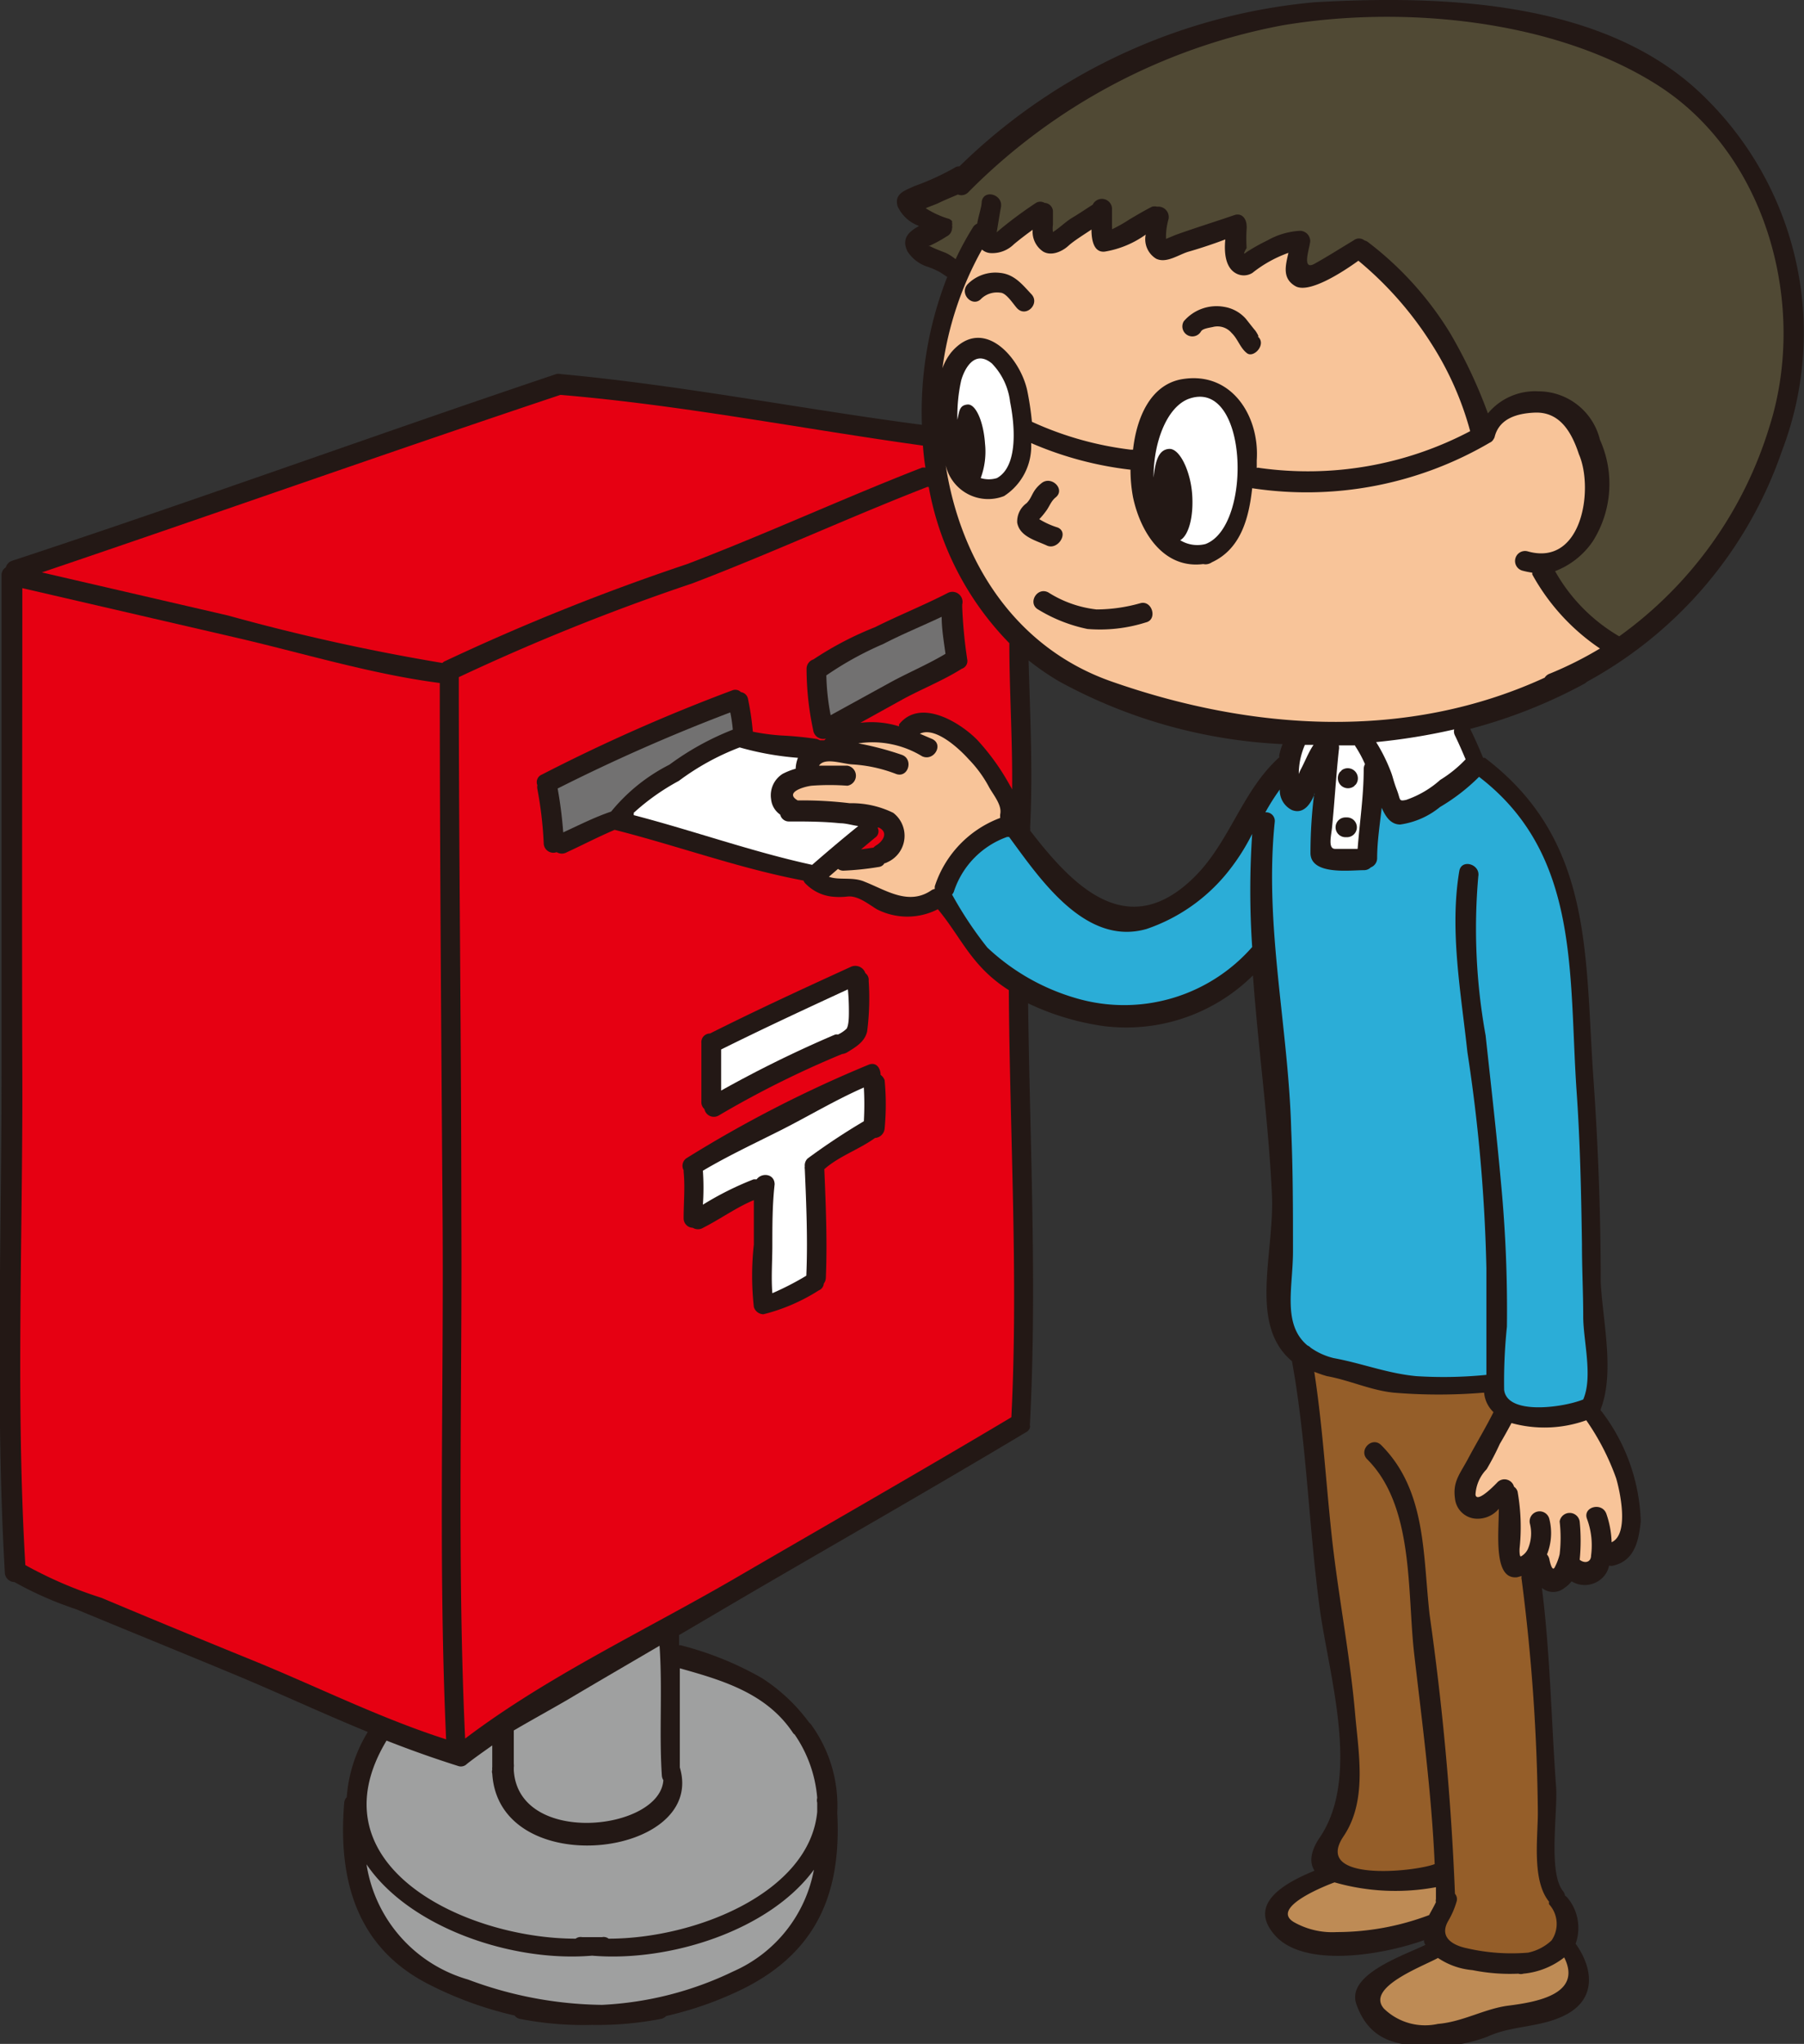 <svg xmlns="http://www.w3.org/2000/svg" viewBox="0 0 71.17 80.59"><rect x="0" y="0" width="71.17" height="80.59" fill="#333333" stroke="none"/><defs><style>.cls-1{fill:#231815;}.cls-2{fill:#f8c499;}.cls-3{fill:#fff;}.cls-4{fill:#727171;}.cls-5{fill:#e60012;}.cls-6{fill:#9fa0a0;}.cls-7{fill:#2badd7;}.cls-8{fill:#955e29;}.cls-9{fill:#be8b55;}.cls-10{fill:#504934;}</style></defs><g id="レイヤー_2" data-name="レイヤー 2"><g id="画像"><path class="cls-1" d="M67.28,3.86C63.42,0,56.92-.2,51.85.09a23,23,0,0,0-14,6.47.3.3,0,0,0-.2.06,10.22,10.22,0,0,1-1.58.72c-.35.17-.8.28-.66.79a1.47,1.47,0,0,0,.85.78c-.4.22-.71.49-.46,1a1.48,1.48,0,0,0,.83.62,3.07,3.07,0,0,1,.45.2l.29.19a14.55,14.55,0,0,0-1,5.83c-4.74-.62-9.47-1.56-14.24-2a.41.41,0,0,0-.19,0c-7.17,2.41-14.29,5-21.46,7.36a.38.38,0,0,0-.25.26.36.36,0,0,0-.17.31c0,6.57,0,13.15,0,19.72S-.18,55.52.19,62a.39.39,0,0,0,.38.38A14,14,0,0,0,3,63.45c2,.83,4,1.64,5.95,2.45,1.83.75,3.68,1.62,5.56,2.39a5.68,5.68,0,0,0-.83,2.57.35.35,0,0,0-.1.22c-.25,3,.47,5.64,3.22,7.1a14.53,14.53,0,0,0,3.5,1.29.35.35,0,0,0,.2.13,13,13,0,0,0,2.86.24,13.08,13.08,0,0,0,2.73-.24.4.4,0,0,0,.19-.11,13.81,13.81,0,0,0,3.05-1.08c2.9-1.45,3.87-3.78,3.7-6.93A5.44,5.44,0,0,0,32,68a.23.23,0,0,0-.07-.07,7,7,0,0,0-1.88-1.77,12.85,12.85,0,0,0-3.2-1.29h-.06l0-.4,2.69-1.58c3.67-2.14,7.36-4.24,11-6.42a.31.31,0,0,0,.15-.17h0a.2.2,0,0,0,0-.11s0,0,0,0c.29-5.51,0-11.1-.07-16.63a10.22,10.22,0,0,0,3,.9,7.11,7.11,0,0,0,5.87-2c.21,2.9.62,5.8.75,8.66.1,2.32-.93,5.11.79,6.55.58,3.2.66,6.49,1.09,9.71.36,2.68,1.64,6.68,0,9.08-.38.56-.4,1-.2,1.3-1.17.48-2.69,1.31-1.54,2.57s4.18.77,5.86.17c0,.07,0,.12.06.18-.82.41-3.14,1.16-2.73,2.34.54,1.53,1.72,1.67,3.18,1.66a5.72,5.72,0,0,0,2-.38c1-.46,2.14-.34,3.14-.89,1.17-.65,1-1.84.33-2.77a1.86,1.86,0,0,0-.31-1.8.52.52,0,0,0-.11-.1.36.36,0,0,0-.08-.18c-.59-.73-.2-3.13-.27-4.1-.19-2.6-.23-5.25-.56-7.85a.7.7,0,0,0,.89,0,1.16,1.16,0,0,0,.28-.26,1,1,0,0,0,1.25-.17.92.92,0,0,0,.23-.45.33.33,0,0,0,.17,0c.85-.2,1-1,1.08-1.74a7.5,7.5,0,0,0-1.5-4.28.34.34,0,0,0-.08-.09v-.06c.56-1.44.08-3.47,0-5,0-2.69-.1-5.38-.29-8.07-.34-4.88,0-9.36-4.28-12.61,0,0,0,0-.07,0q-.24-.59-.51-1.14s0,0,0,0a20.28,20.28,0,0,0,4.54-1.8l.07-.06a16.45,16.45,0,0,0,7.69-9.1A13,13,0,0,0,67.28,3.86ZM47.12,34.58c-2.65,2.62-4.82.32-6.48-1.83a.5.5,0,0,0,0-.13c.11-2.18,0-4.39-.06-6.58a10.34,10.34,0,0,0,1.21.83,20.3,20.3,0,0,0,8.81,2.47,2.58,2.58,0,0,0-.13.42.34.34,0,0,0,0,.1C49,31.18,48.53,33.18,47.12,34.58Z"/><path class="cls-2" d="M38.74,9.84a.56.56,0,0,0,.36.14A1.21,1.21,0,0,0,40,9.63c.24-.2.49-.39.74-.57a.94.94,0,0,0,.4.85c.33.21.77,0,1-.21s.61-.44.92-.65c0,.46.11.92.53.87a3.85,3.85,0,0,0,1.61-.67.9.9,0,0,0,.41.95c.41.2.9-.17,1.29-.28s1-.31,1.44-.48c-.05.51,0,1.08.39,1.32a.64.64,0,0,0,.68,0,4.92,4.92,0,0,1,1.42-.79c-.11.49-.26,1,.27,1.31s1.84-.53,2.49-1a13.87,13.87,0,0,1,2.88,3.27A12.34,12.34,0,0,1,58,17a13.73,13.73,0,0,1-8.31,1.45.2.2,0,0,0-.11,0c0-.1,0-.2,0-.3.12-1.74-1-3.56-3-3.19-1.2.24-1.74,1.51-1.88,2.77l-.09,0a13.06,13.06,0,0,1-3.9-1.1h0a11.6,11.6,0,0,0-.18-1.21c-.27-1.31-1.74-3-3-1.53a2.21,2.21,0,0,0-.35.63A13.18,13.18,0,0,1,38.74,9.84Z"/><path class="cls-2" d="M60.27,21.74a.39.39,0,0,0-.21.76,3.39,3.39,0,0,0,.39.08s0,0,0,.07a8.41,8.41,0,0,0,2.67,2.92,14.43,14.43,0,0,1-2,1,.38.38,0,0,0-.18.15c-5.42,2.49-11.52,2.11-17.12.14-3.79-1.34-5.93-4.75-6.51-8.51a1.72,1.72,0,0,0,2.3,1.21l0,0,0,0a2.34,2.34,0,0,0,1.07-2.09,13.8,13.8,0,0,0,3.92,1.05h0a5.87,5.87,0,0,0,.1,1.09c.3,1.41,1.22,2.83,2.77,2.63a.4.4,0,0,0,.18,0,.46.46,0,0,0,.16-.07c1.13-.52,1.46-1.72,1.59-2.92a14.3,14.3,0,0,0,9.38-1.8.29.29,0,0,0,.14-.13h0a.28.28,0,0,0,.05-.11c.19-.72.9-.91,1.56-.94,1-.05,1.47.76,1.76,1.64C62.88,19.26,62.43,22.35,60.27,21.74Z"/><path class="cls-3" d="M53.46,29.41a4.6,4.6,0,0,1,.39.72.41.41,0,0,0-.05.19c0,1.07-.16,2.1-.24,3.15-.3,0-.6,0-.89,0s-.15-.53-.12-.84c.1-1,.16-2.05.27-3.06a.48.48,0,0,0,0-.18l.64,0A.36.36,0,0,0,53.46,29.41Z"/><path class="cls-2" d="M36.88,34.94a.41.41,0,0,0,0,.11.35.35,0,0,0-.13.05c-.9.62-1.79,0-2.63-.33-.47-.21-1-.05-1.42-.2l.36-.31a.35.35,0,0,0,.21.07,11.4,11.4,0,0,0,1.42-.15.29.29,0,0,0,.2-.14A.32.32,0,0,0,35,34a1.14,1.14,0,0,0,.24-1.95,3.73,3.73,0,0,0-1.72-.38,15.65,15.65,0,0,0-2.05-.11h0c-.53-.31.22-.54.55-.58a9.48,9.48,0,0,1,1.41,0,.4.4,0,0,0,0-.79c-.38,0-.75,0-1.12,0,.22-.34.92-.07,1.32-.05a5.71,5.71,0,0,1,1.73.38c.48.16.69-.6.21-.76a12,12,0,0,0-1.71-.45,3.76,3.76,0,0,1,2.52.51c.46.21.86-.46.4-.68l-.49-.21c.61-.3,1.57.61,1.92,1A4.82,4.82,0,0,1,39,31c.16.31.54.73.46,1.1a.74.74,0,0,0,0,.15A4.29,4.29,0,0,0,36.88,34.94Z"/><path class="cls-4" d="M22.22,32.82A16.71,16.71,0,0,0,22,31.09a71.38,71.38,0,0,1,6.81-3,5.58,5.58,0,0,1,.1.68,10.89,10.89,0,0,0-2.5,1.38A7.11,7.11,0,0,0,24.11,32C23.46,32.22,22.85,32.53,22.22,32.82Z"/><path class="cls-3" d="M25,32.14a.28.28,0,0,0,0-.09,8.88,8.88,0,0,1,1.78-1.26,9.87,9.87,0,0,1,2.4-1.32,11.66,11.66,0,0,0,2.3.41,1.31,1.31,0,0,0-.09.43,2.69,2.69,0,0,0-.51.2,1,1,0,0,0-.46,1,.84.84,0,0,0,.36.61.35.35,0,0,0,.36.27c.67,0,1.33,0,2,.07.24,0,.48.08.72.11-.61.49-1.21,1-1.82,1.53C29.69,33.59,27.38,32.76,25,32.14Z"/><path class="cls-4" d="M37.15,24.32c0,.49.09,1,.15,1.46-.7.42-1.49.75-2.2,1.14L32.77,28.2a9.31,9.31,0,0,1-.17-1.57,13,13,0,0,1,2.25-1.24C35.6,25,36.39,24.68,37.15,24.32Z"/><path class="cls-5" d="M34.57,33.33a.53.53,0,0,0-.11.09l-.49.07.55-.46a.3.3,0,0,0,.1-.4h.05C35.08,32.83,34.81,33.19,34.57,33.33Z"/><path class="cls-3" d="M51.24,30.52v-.09a2.88,2.88,0,0,1,.24-1.06h.34c-.21.31-.34.67-.52,1A1.47,1.47,0,0,0,51.24,30.52Z"/><path class="cls-3" d="M37.92,15c.13-.46.53-1.23,1.21-.67a2.61,2.61,0,0,1,.72,1.52c.17.83.35,2.52-.52,3a1.08,1.08,0,0,1-.64,0,3,3,0,0,0,.17-1.36c-.06-.88-.37-1.57-.69-1.54s-.32.25-.4.6A6.5,6.5,0,0,1,37.92,15Z"/><path class="cls-3" d="M46.86,15.74c2.38-.92,2.58,5,.7,5.71a1.29,1.29,0,0,1-1-.15c.34-.19.54-.95.47-1.84s-.49-1.79-.91-1.76-.54.49-.61,1.13C45.5,17.5,46,16.1,46.86,15.74Z"/><path class="cls-5" d="M36.51,18.44a.36.36,0,0,0-.14,0c-3.11,1.21-6.14,2.61-9.26,3.8a87.76,87.76,0,0,0-9.6,3.85s0,0-.06.05A82,82,0,0,1,9,24.27l-7.35-1.7c6.83-2.31,13.63-4.72,20.46-7h0c4.79.4,9.54,1.34,14.3,2C36.43,17.83,36.46,18.14,36.51,18.44Z"/><path class="cls-5" d="M4,63A16.37,16.37,0,0,1,1,61.71C.62,55.32.9,48.83.88,42.43s0-12.83,0-19.24l8.34,1.93c2.66.61,5.41,1.46,8.13,1.81,0,7,.06,14,.11,21s-.17,13.79.14,20.65c-2.6-.83-5.16-2.11-7.67-3.13Q7,64.26,4,63Z"/><path class="cls-6" d="M28.93,77.73a13.35,13.35,0,0,1-5.18,1.32,15.5,15.5,0,0,1-5.29-1,5.62,5.62,0,0,1-4-4.54c1.69,2.49,5.74,3.87,8.9,3.6,3.07.26,7-1,8.75-3.39A5.47,5.47,0,0,1,28.93,77.73Z"/><path class="cls-6" d="M31.28,68.32a.23.23,0,0,0,.07.07,5.13,5.13,0,0,1,.89,2.5.36.36,0,0,0,0,.19c0,.12,0,.24,0,.36-.3,3.18-4.8,5-8.23,5a.31.31,0,0,0-.26-.06l-.39,0-.39,0a.32.32,0,0,0-.26.06c-4.35,0-10.43-2.88-7.46-7.81.94.37,1.87.7,2.82,1a.33.33,0,0,0,.35-.08l0,0c.33-.26.68-.5,1-.73v.85a.43.43,0,0,0,0,.11.24.24,0,0,0,0,.15c.26,4.29,8.46,3.31,7.4-.24h0c0-1.3,0-2.61,0-3.91C28.5,66.25,30.24,66.76,31.28,68.32Z"/><path class="cls-6" d="M26.11,70a.39.39,0,0,0,.06.19c-.13,2-5.72,2.62-5.9-.39l0-.11a.66.66,0,0,0,0-.15V68.23c.7-.41,1.43-.81,2.12-1.21,1.21-.72,2.42-1.42,3.63-2.13C26.14,66.6,26,68.32,26.11,70Z"/><path class="cls-5" d="M39.9,55.88c-3.59,2.14-7.22,4.21-10.83,6.31s-7.46,3.89-10.72,6.36c-.32-6.85-.11-13.77-.15-20.63,0-7.07-.1-14.15-.1-21.22A86.37,86.37,0,0,1,27.32,23c3.12-1.19,6.15-2.59,9.26-3.8l.06,0a11.77,11.77,0,0,0,3.18,6.16c0,1.92.13,3.85.11,5.77a.83.83,0,0,0-.07-.13,9.11,9.11,0,0,0-1.31-1.83c-.69-.7-2.25-1.65-3.08-.61a.3.3,0,0,0,0,.08,3.66,3.66,0,0,0-1.53-.14l1.59-.88c.79-.44,1.65-.77,2.41-1.25a.32.32,0,0,0,.22-.36,18.42,18.42,0,0,1-.2-2.1.25.25,0,0,0,0-.07.4.4,0,0,0-.57-.46c-.93.48-1.93.88-2.87,1.35A13.05,13.05,0,0,0,32.09,26a.39.39,0,0,0-.27.36,11.57,11.57,0,0,0,.26,2.42,0,0,0,0,0,0,0,.4.4,0,0,0,.51.34.46.46,0,0,0-.07.07l-.17,0-.11-.05A13.6,13.6,0,0,0,30.83,29a8.52,8.52,0,0,1-1.13-.15,10.83,10.83,0,0,0-.19-1.29.33.33,0,0,0-.28-.27.31.31,0,0,0-.34-.07,69.66,69.66,0,0,0-7.51,3.32.32.32,0,0,0-.18.42.38.38,0,0,0,0,.15,15.28,15.28,0,0,1,.25,2.13.38.38,0,0,0,.51.36.4.4,0,0,0,.41,0c.63-.29,1.24-.61,1.88-.88,2.49.63,4.94,1.53,7.45,2a.33.33,0,0,0,.1.14,1.71,1.71,0,0,0,1,.49,2.66,2.66,0,0,0,.63,0c.41-.05.83.3,1.16.5A2.64,2.64,0,0,0,37,35.85c.83,1,1.23,2,2.33,2.86a5,5,0,0,0,.47.33h0C39.83,44.64,40.18,50.3,39.9,55.88Z"/><path class="cls-7" d="M42.46,39.36a8.58,8.58,0,0,1-3.51-2,14.88,14.88,0,0,1-1.39-2.09.32.32,0,0,0,.08-.14A3.41,3.41,0,0,1,39.73,33l.08,0c1.21,1.64,3,4.32,5.42,3.63a7,7,0,0,0,3.17-2.2,8.35,8.35,0,0,0,1-1.55,33.18,33.18,0,0,0,0,4.46A6.72,6.72,0,0,1,42.46,39.36Z"/><path class="cls-8" d="M53,72.41c.95-1.4.6-3.25.46-4.85-.21-2.4-.69-4.77-.94-7.17-.22-2.1-.35-4.22-.67-6.3.16.06.32.12.5.17.89.16,1.7.55,2.62.65a21.44,21.44,0,0,0,3.58,0,1.21,1.21,0,0,0,.37.77h0c-.31.62-.67,1.21-1,1.83s-.61.9-.52,1.57a.89.89,0,0,0,.73.79,1.09,1.09,0,0,0,1-.38c0,1-.22,2.8.72,2.7l.18-.05a.3.3,0,0,0,0,.13,76.45,76.45,0,0,1,.64,9.2c0,1-.24,2.67.44,3.51l0,0a.69.69,0,0,0,0,.1,1.15,1.15,0,0,1,.1,1.43,1.94,1.94,0,0,1-.92.48H60.3a7.85,7.85,0,0,1-2.42-.17c-.58-.12-1.12-.44-.74-1.09a3.25,3.25,0,0,0,.32-.74.32.32,0,0,0-.06-.32,108.88,108.88,0,0,0-1-11c-.27-2.4-.13-4.91-1.91-6.69-.36-.36-.91.2-.55.56,1.85,1.85,1.57,5.2,1.85,7.66.32,2.76.69,5.53.81,8.3C55.79,73.81,51.79,74.22,53,72.41Z"/><path class="cls-9" d="M52.73,76.18a3.07,3.07,0,0,1-1.68-.39c-1-.59,1.4-1.5,1.6-1.57a8.73,8.73,0,0,0,4,.19c0,.16,0,.31,0,.47a.24.24,0,0,0,0,.12c-.08.17-.18.34-.27.51A10.35,10.35,0,0,1,52.73,76.18Z"/><path class="cls-9" d="M59.51,79.08c-.94.12-1.8.64-2.78.72a2.33,2.33,0,0,1-2.13-.6c-.74-.84,1.54-1.67,2.13-2a2.86,2.86,0,0,0,1.36.48,7.45,7.45,0,0,0,1.81.14.33.33,0,0,0,.2,0,3.07,3.07,0,0,0,1.61-.64C62.44,78.63,60.61,78.94,59.51,79.08Z"/><path class="cls-2" d="M63.76,58.29c.13.44.54,2.19-.18,2.52a3.7,3.7,0,0,0-.21-1.13c-.18-.47-.94-.26-.76.21a3,3,0,0,1,.16,1.44c0,.27-.25.33-.45.17a7.65,7.65,0,0,0,0-1.51.4.4,0,0,0-.79,0,5.57,5.57,0,0,1,0,1.29,2.23,2.23,0,0,1-.19.51c-.11.23-.21-.28-.22-.33a.46.46,0,0,0-.09-.17,2.26,2.26,0,0,0,.09-1.41.39.39,0,0,0-.76.21,1.56,1.56,0,0,1-.09,1,.66.66,0,0,1-.27.28c-.07,0-.05-.34-.05-.32a8,8,0,0,0-.08-2.24.35.35,0,0,0-.14-.19.39.39,0,0,0-.65-.18s-.82.88-.87.49a1.55,1.55,0,0,1,.44-1,10.65,10.65,0,0,0,.52-1c.16-.27.31-.54.46-.82A4.89,4.89,0,0,0,62.58,56h0A9.69,9.69,0,0,1,63.76,58.29Z"/><path class="cls-7" d="M62.2,43.05c.14,2,.18,4,.21,6,0,1,.05,1.91.05,2.86s.39,2.37,0,3.27c-.79.32-3,.63-3.12-.38a20.93,20.93,0,0,1,.11-2.49,53,53,0,0,0-.23-5.63c-.18-2-.4-3.9-.61-5.85a23.58,23.58,0,0,1-.29-6.27c.09-.49-.67-.71-.75-.21-.39,2.33.07,4.8.32,7.13A65,65,0,0,1,58.64,50c0,1.25,0,2.49,0,3.75l0,.46a17.07,17.07,0,0,1-2.77.05c-1.15-.11-2.15-.51-3.25-.71a2.65,2.65,0,0,1-.91-.41.38.38,0,0,0-.13-.09c-1-.84-.57-2.29-.57-3.71,0-1.6,0-3.19-.07-4.79-.11-4.06-1.07-8.06-.65-12.14a.34.34,0,0,0-.37-.38,8.51,8.51,0,0,1,.57-.9.86.86,0,0,0,.48.81c.46.18.74-.25.88-.61l0-.07a19,19,0,0,0-.15,2.37c0,.89,1.57.68,2.1.68a.38.38,0,0,0,.28-.11.39.39,0,0,0,.25-.35c0-.68.11-1.36.18-2,.14.32.34.66.73.66a3.18,3.18,0,0,0,1.57-.69,7.73,7.73,0,0,0,1.54-1.19C62.36,33.7,61.88,38.43,62.2,43.05Z"/><path class="cls-3" d="M57.4,29c.15.31.29.63.42.94a4.93,4.93,0,0,1-1,.81,3.93,3.93,0,0,1-1.35.79c-.3.06-.21,0-.36-.39s-.15-.5-.25-.75a6.74,6.74,0,0,0-.57-1.14,24.4,24.4,0,0,0,3.08-.5A.34.34,0,0,0,57.4,29Z"/><path class="cls-10" d="M69.81,16.81a15.85,15.85,0,0,1-5.93,8.28l0,0a6.86,6.86,0,0,1-2.53-2.57,3.17,3.17,0,0,0,1.49-1.18,4.24,4.24,0,0,0,.28-4,2.5,2.5,0,0,0-2.42-1.91,2.42,2.42,0,0,0-2,.87,19.34,19.34,0,0,0-1.5-3.18A13.07,13.07,0,0,0,54,9.57a.4.4,0,0,0-.17-.09.34.34,0,0,0-.43,0c-.52.31-1,.62-1.54.92s-.17-.68-.17-.9a.41.41,0,0,0-.39-.4A2.93,2.93,0,0,0,50,9.48a7.41,7.41,0,0,0-.82.46c-.13.11-.13.06,0-.16a6.3,6.3,0,0,1,0-.75.48.48,0,0,0,0-.12c0-.26-.17-.53-.48-.43-.78.27-1.57.51-2.34.79L46,9.42V9.31a2.53,2.53,0,0,1,.1-.67.41.41,0,0,0-.45-.49.39.39,0,0,0-.2,0c-.3.15-.6.33-.89.5a5.46,5.46,0,0,1-.69.39.83.83,0,0,0,0-.12V8.21a.4.4,0,0,0-.76-.14c-.27.17-.53.35-.8.51s-.5.4-.77.57l0,0a.93.93,0,0,1,0-.29c0-.18,0-.37,0-.55A.35.35,0,0,0,41.21,8a.33.33,0,0,0-.34,0c-.47.31-.92.64-1.36,1l-.19.16h0v0c.06-.34.11-.68.17-1,.08-.5-.68-.71-.76-.21,0,.2-.12.53-.18.87a.35.35,0,0,0-.17.15,11.6,11.6,0,0,0-.68,1.25,2,2,0,0,0-.39-.25c-.21-.08-.42-.16-.62-.26l-.06,0,.11-.05a5.24,5.24,0,0,0,.61-.34A.37.37,0,0,0,37.56,9v0a.2.2,0,0,0,0-.11v0a.18.18,0,0,0,0-.1.43.43,0,0,0,0-.07l0,0a.31.31,0,0,0-.19-.11,3.68,3.68,0,0,1-.85-.4c.18-.08.38-.14.56-.23s.48-.21.71-.31a.37.37,0,0,0,.4-.08A23.55,23.55,0,0,1,50.59,1C55.33.2,61.34.76,65.43,3.38,69.76,6.16,71.3,12.12,69.81,16.81Z"/><path class="cls-1" d="M41.73,20.8a3.16,3.16,0,0,1-.73-.33l0,0a2.66,2.66,0,0,0,.26-.31c.14-.18.2-.4.39-.55.39-.32-.17-.87-.56-.56s-.35.55-.59.79a.89.89,0,0,0-.37.77c.1.55.74.7,1.17.9S42.19,21,41.73,20.8Z"/><path class="cls-1" d="M38.72,11.77a.9.9,0,0,1,.74-.23c.24,0,.52.46.67.62.36.37.91-.19.56-.56s-.66-.78-1.23-.84a1.54,1.54,0,0,0-1.29.45C37.83,11.59,38.38,12.15,38.72,11.77Z"/><path class="cls-1" d="M47.38,13.07c.06-.12.36-.15.48-.18a.73.73,0,0,1,.73.24c.25.24.34.6.61.8s.8-.38.4-.68c.13.1-.06-.2-.09-.23s-.24-.3-.36-.45a1.45,1.45,0,0,0-.85-.47,1.7,1.7,0,0,0-1.6.57A.39.39,0,0,0,47.38,13.07Z"/><path class="cls-1" d="M45,23.78a6.42,6.42,0,0,1-1.74.25,4.47,4.47,0,0,1-1.9-.67c-.45-.24-.84.44-.39.68a6.08,6.08,0,0,0,1.93.76,6,6,0,0,0,2.31-.26C45.67,24.43,45.46,23.67,45,23.78Z"/><path class="cls-1" d="M53.42,31a.46.46,0,0,1,.07-.07.4.4,0,0,0-.56-.56.23.23,0,0,1-.07.07A.4.4,0,0,0,53.42,31Z"/><path class="cls-1" d="M53.14,32.23h-.06a.39.39,0,0,0,0,.78h.06A.39.39,0,0,0,53.14,32.23Z"/><path class="cls-1" d="M27.79,43.73a.38.38,0,0,0,.57.25,38.6,38.6,0,0,1,4.86-2.42.52.52,0,0,0,.19-.06c.34-.21.7-.41.8-.83a10.27,10.27,0,0,0,.06-2,.33.33,0,0,0-.13-.3.42.42,0,0,0-.57-.25c-1.86.85-3.73,1.71-5.56,2.63a.34.34,0,0,0-.34.37c0,.77,0,1.54,0,2.31A.37.37,0,0,0,27.79,43.73Z"/><path class="cls-1" d="M34.74,42.38c0-.26-.17-.52-.47-.4a48.83,48.83,0,0,0-7.16,3.67.36.36,0,0,0-.14.49s0,0,0,.06c.06.61,0,1.22,0,1.83a.37.37,0,0,0,.36.38.39.39,0,0,0,.41,0c.69-.35,1.32-.81,2-1.09,0,.58,0,1.17,0,1.75a11.23,11.23,0,0,0,0,2.46.4.4,0,0,0,.38.29,7.39,7.39,0,0,0,2.18-.94.32.32,0,0,0,.2-.27.4.4,0,0,0,.08-.21c.06-1.42,0-2.87-.06-4.3.59-.52,1.36-.77,2-1.23a.41.41,0,0,0,.38-.37,10.16,10.16,0,0,0,0-1.91A.46.46,0,0,0,34.74,42.38Z"/><path class="cls-3" d="M33.49,39.88c0,.19,0,.53-.09.68a1.27,1.27,0,0,1-.34.23.35.35,0,0,0-.11,0A46.64,46.64,0,0,0,28.45,43c0-.54,0-1.08,0-1.62,1.65-.82,3.33-1.6,5-2.37C33.48,39.31,33.49,39.6,33.49,39.88Z"/><path class="cls-3" d="M31.86,45.68a.38.38,0,0,0-.11.31.3.3,0,0,0,0,.1c.06,1.39.12,2.81.06,4.21a11.26,11.26,0,0,1-1.34.69c-.05-.62,0-1.27,0-1.88,0-.8,0-1.61.09-2.41,0-.42-.5-.48-.71-.2h-.12a12.19,12.19,0,0,0-2,1,10,10,0,0,0,0-1.34h0c.93-.55,1.88-1,2.86-1.49,1.16-.57,2.3-1.27,3.49-1.79a11.8,11.8,0,0,1,0,1.33l0,0A26.2,26.2,0,0,0,31.86,45.68Z"/></g></g></svg>